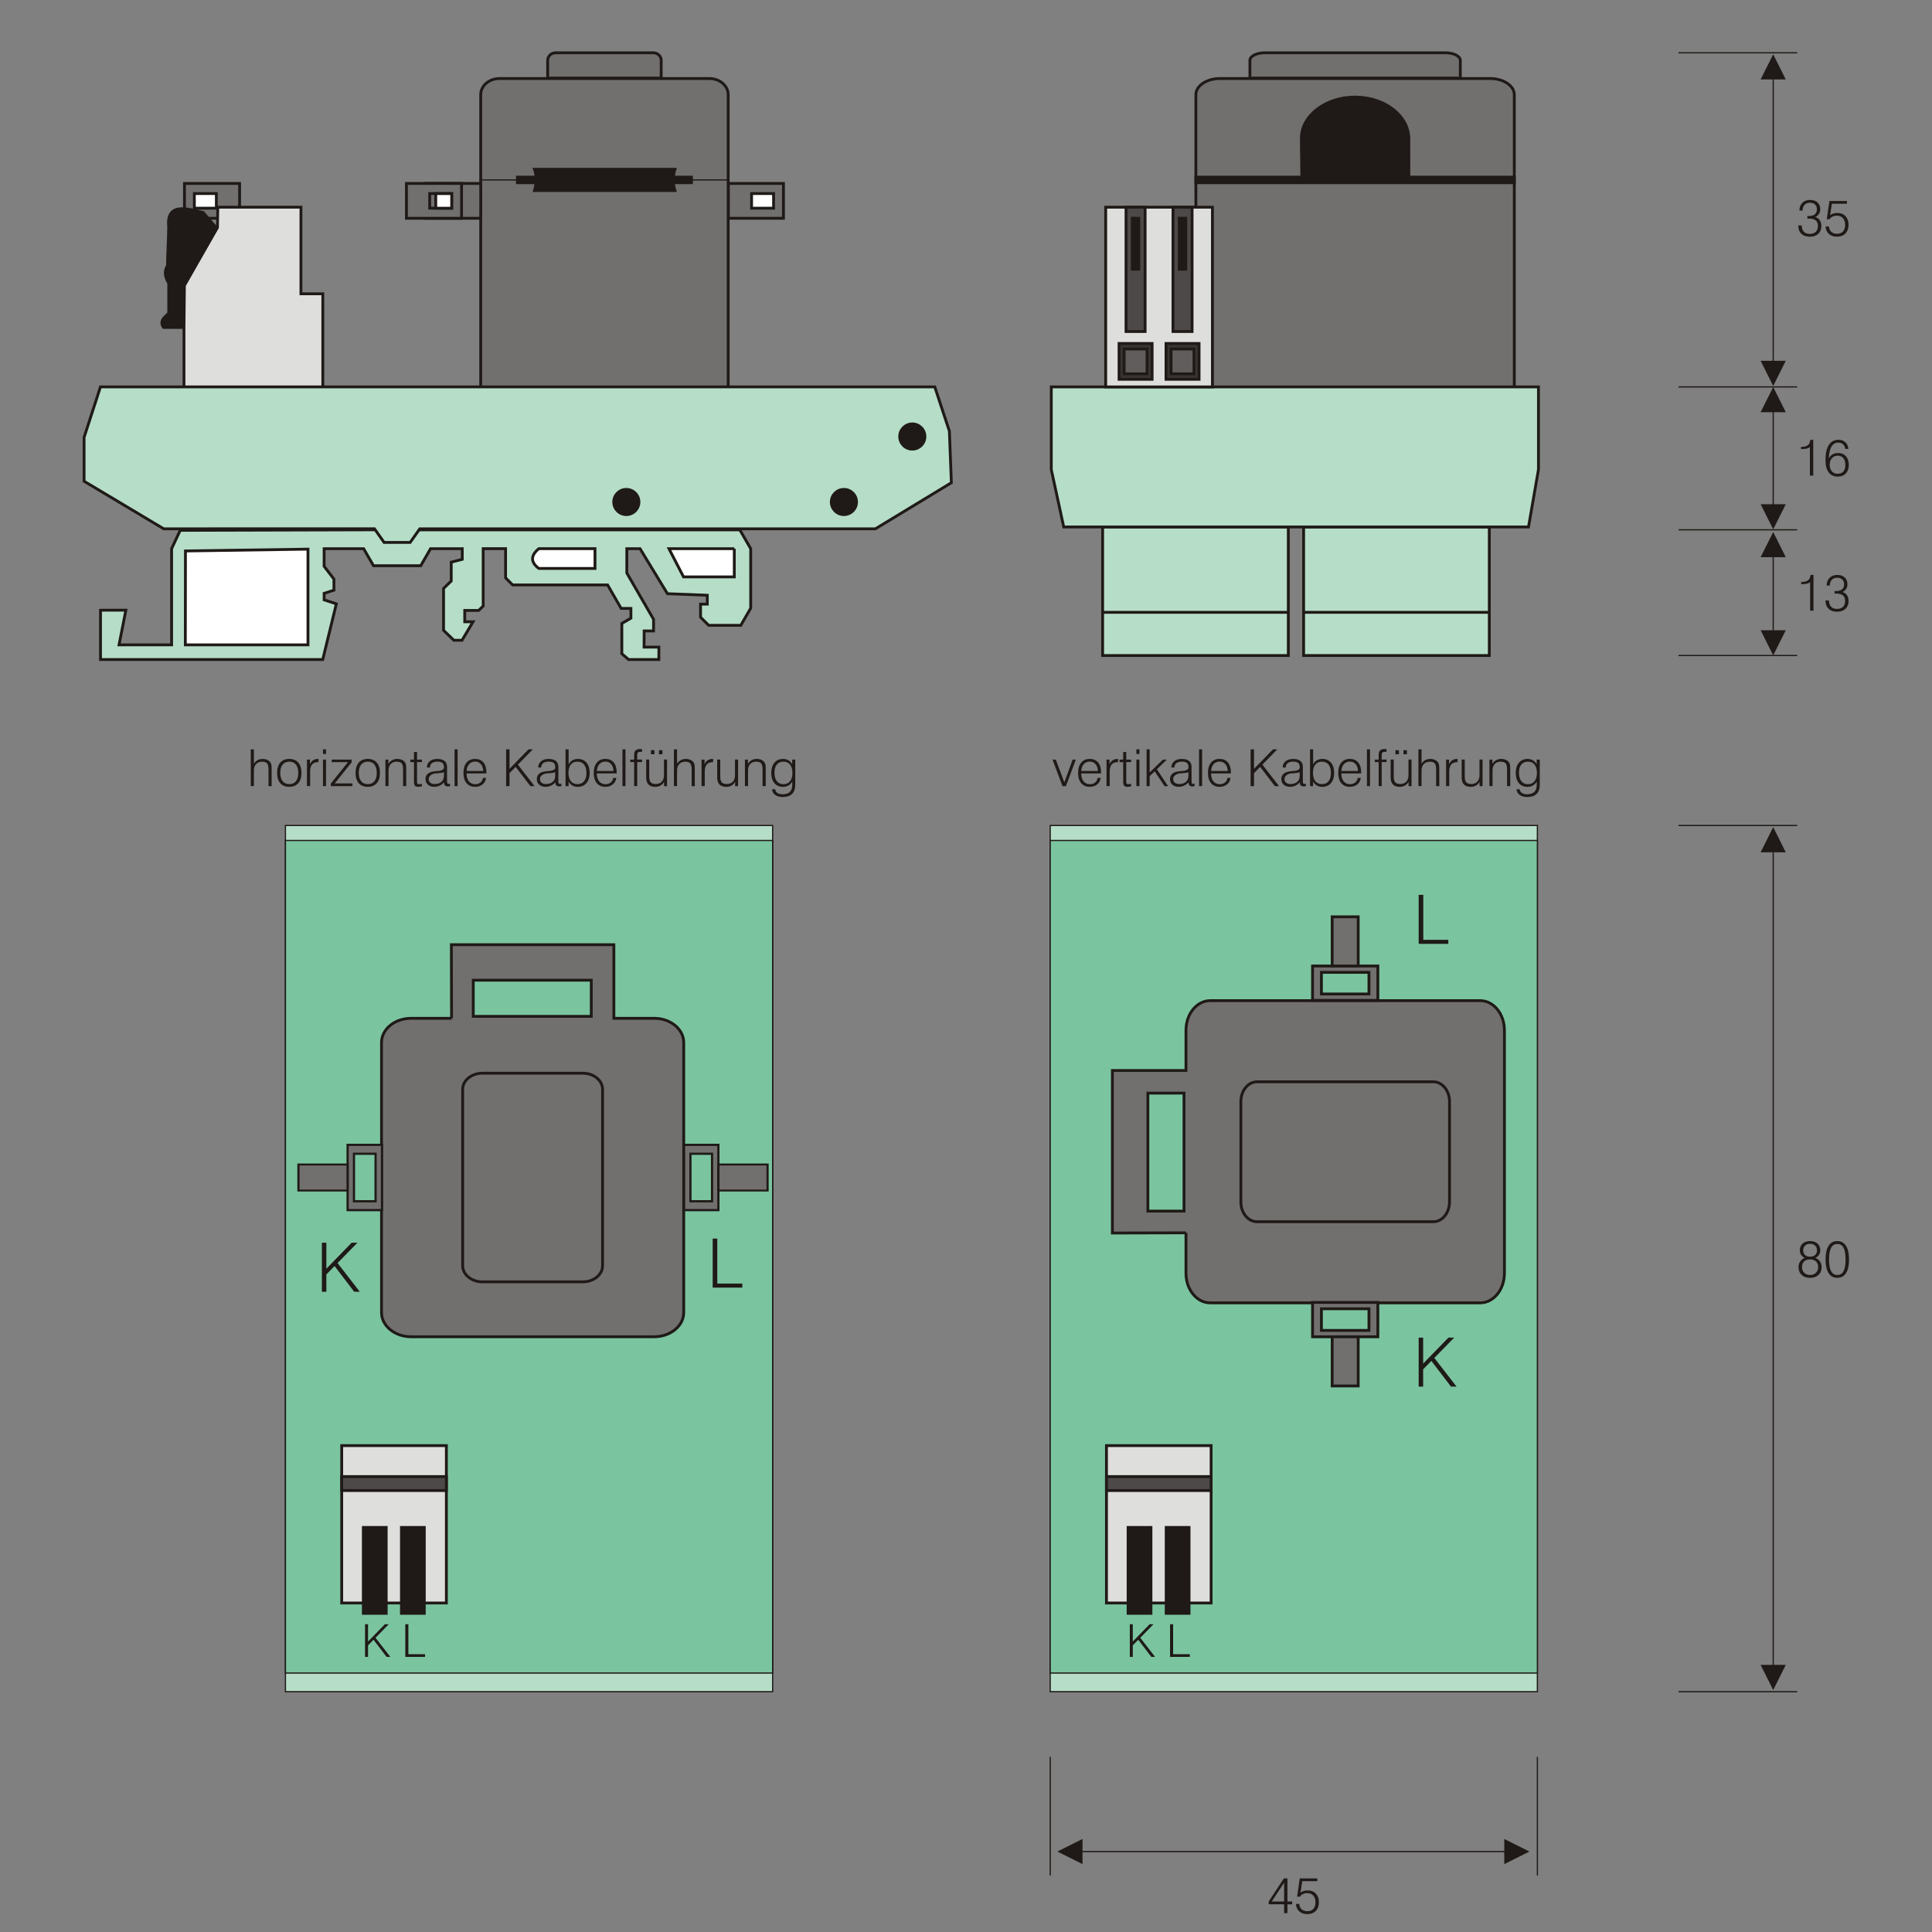 <?xml version="1.0" encoding="UTF-8" standalone="no"?>
<!-- Created with Inkscape (http://www.inkscape.org/) -->

<svg
   xmlns:dc="http://purl.org/dc/elements/1.1/"
   xmlns:cc="http://creativecommons.org/ns#"
   xmlns:rdf="http://www.w3.org/1999/02/22-rdf-syntax-ns#"
   xmlns:svg="http://www.w3.org/2000/svg"
   xmlns="http://www.w3.org/2000/svg"
   xmlns:inkscape="http://www.inkscape.org/namespaces/inkscape"
   version="1.1"
   width="120mm"
   height="120mm"
   viewBox="0 0 120 120"
   id="svg2"
   xml:space="preserve"
   style="fill-rule:evenodd"><rect x="0" y="0" width="120" height="120" fill="#808080" stroke="none"/>
 <defs
   id="defs4">
  <style
   type="text/css"
   id="style6" />
 </defs>
 <g
   id="Ebene_x0020_2">
  <polygon
   points="26.073,32.909 23.26,32.907 11.193,32.941 10.658,34.08 10.658,40.052 7.394,40.052 7.818,37.899 6.243,37.901 6.243,40.966 20.046,40.966 20.891,37.506 20.133,37.258 20.133,36.853 20.741,36.657 20.741,35.968 20.131,35.173 20.133,34.08 22.587,34.08 23.198,35.137 26.133,35.137 26.743,34.08 28.711,34.08 28.711,34.74 28.026,34.917 28.026,36.088 27.55,36.55 27.55,39.149 28.188,39.767 28.697,39.767 29.38,38.62 28.866,38.62 28.866,37.914 29.733,37.914 30.011,37.644 30.011,34.078 31.403,34.078 31.403,35.893 31.84,36.33 37.738,36.33 38.581,37.79 39.187,37.79 39.187,38.397 38.623,38.723 38.623,40.604 39.045,40.966 40.924,40.966 40.924,40.194 40.005,40.194 40.01,39.188 40.594,39.188 40.594,38.469 38.933,35.592 38.933,34.08 39.755,34.08 41.456,36.875 43.931,36.972 43.931,37.526 43.512,37.526 43.512,38.336 44.017,38.84 46.012,38.84 46.627,37.775 46.627,34.08 45.952,32.909 "
   id="polygon10"
   style="fill:#b6ddc7;stroke:#1f1a17;stroke-width:0.176" />
  <rect
   width="3.424"
   height="2.164"
   x="45.238"
   y="11.394"
   id="rect12"
   style="fill:#72706f;stroke:#1f1a17;stroke-width:0.176" />
  <rect
   width="1.366"
   height="0.909"
   x="46.682"
   y="12.022"
   id="rect14"
   style="fill:#ffffff;stroke:#1f1a17;stroke-width:0.176" />
  <path
   d="m 31.017,4.879 13.052,0 c 0.638,0 1.159,0.449 1.159,1 l 0,18.751 c 0,0.551 -0.521,1 -1.159,1 l -13.052,0 c -0.638,0 -1.159,-0.449 -1.159,-1 l 0,-18.751 c 0,-0.551 0.521,-1 1.159,-1 z"
   inkscape:connector-curvature="0"
   id="path16"
   style="fill:#72706f;stroke:#1f1a17;stroke-width:0.176" />
  <path
   d="m 41.068,4.848 -7.051,0 0,-1.103 c 0,-0.257 0.225,-0.467 0.5,-0.467 l 6.051,0 c 0.275,0 0.5,0.21 0.5,0.467 l 0,1.103 z"
   inkscape:connector-curvature="0"
   id="path18"
   style="fill:#72706f;stroke:#1f1a17;stroke-width:0.176" />
  <rect
   width="3.39"
   height="2.164"
   x="26.468"
   y="11.394"
   id="rect20"
   style="fill:#72706f;stroke:#1f1a17;stroke-width:0.176" />
  <rect
   width="1.366"
   height="0.909"
   x="27.066"
   y="12.022"
   id="rect22"
   style="fill:#ffffff;stroke:#1f1a17;stroke-width:0.176" />
  <path
   d="m 33.198,10.514 c 2.908,0 5.815,0 8.723,0 -0.156,0.519 -0.122,0.942 0,1.322 -2.908,0 -5.815,0 -8.723,0 0.122,-0.441 0.156,-0.882 0,-1.322 z"
   inkscape:connector-curvature="0"
   id="path24"
   style="fill:#1f1a17;stroke:#1f1a17;stroke-width:0.176" />
  <rect
   width="10.81"
   height="0.348"
   x="32.138"
   y="11.001"
   id="rect26"
   style="fill:#1f1a17;stroke:#1f1a17;stroke-width:0.176" />
  <rect
   width="3.424"
   height="2.164"
   x="25.244"
   y="11.394"
   id="rect28"
   style="fill:#72706f;stroke:#1f1a17;stroke-width:0.176" />
  <rect
   width="1.366"
   height="0.909"
   x="26.688"
   y="12.022"
   id="rect30"
   style="fill:#72706f;stroke:#1f1a17;stroke-width:0.176" />
  <g
   id="_163480400">
   <rect
   width="3.424"
   height="2.164"
   x="11.458"
   y="11.394"
   id="_163480496"
   style="fill:#72706f;stroke:#1f1a17;stroke-width:0.176" />
   <rect
   width="1.366"
   height="0.909"
   x="12.072"
   y="12.022"
   id="_163479992"
   style="fill:#ffffff;stroke:#1f1a17;stroke-width:0.176" />
  </g>
  <polygon
   points="20.05,18.248 18.692,18.248 18.692,12.87 13.526,12.87 13.507,14.121 11.454,17.731 11.427,20.276 11.427,24.08 20.05,24.079 "
   id="polygon35"
   style="fill:#dededd;stroke:#1f1a17;stroke-width:0.176" />
  <line
   class="fil5 str0"
   x1="11.402"
   y1="24.079"
   x2="20.05"
   y2="24.079"
   id="line37"
   style="fill:none;stroke:#1f1a17;stroke-width:0.176" />
  <path
   d="m 11.389,20.337 0,-2.543 2.079,-3.61 -0.856,-0.989 c -0.932,-0.213 -2.287,-0.672 -2.135,0.892 0,0.644 -0.072,1.763 -0.072,2.407 -0.23,0.366 -0.148,0.732 0.076,1.098 0,0.618 0,1.237 0,1.855 l -0.303,0.303 c -0.157,0.196 -0.164,0.391 -0.019,0.587 0.41,0 0.819,0 1.229,0 z"
   inkscape:connector-curvature="0"
   id="path39"
   style="fill:#1f1a17;stroke:#1f1a17;stroke-width:0.176" />
  <polygon
   points="27.066,12.024 27.066,12.933 28.055,12.933 28.055,12.024 "
   id="polygon41"
   style="fill:#ffffff;stroke:#1f1a17;stroke-width:0.176" />
  <polygon
   points="10.167,32.845 5.222,29.889 5.222,27.168 6.239,24.031 58.061,24.031 58.968,26.78 59.091,29.983 54.374,32.845 26.073,32.846 25.477,33.69 23.856,33.69 23.26,32.844 "
   id="polygon43"
   style="fill:#b6ddc7;stroke:#1f1a17;stroke-width:0.176" />
  <circle
   cx="56.665"
   cy="27.113"
   r="0.783"
   id="circle45"
   style="fill:#1f1a17;stroke:#1f1a17;stroke-width:0.176" />
  <circle
   cx="52.417"
   cy="31.18"
   r="0.783"
   id="circle47"
   style="fill:#1f1a17;stroke:#1f1a17;stroke-width:0.176" />
  <circle
   cx="38.903"
   cy="31.18"
   r="0.783"
   id="circle49"
   style="fill:#1f1a17;stroke:#1f1a17;stroke-width:0.176" />
  <g
   id="_163479440">
   <polygon
   points="11.519,34.221 19.129,34.108 19.129,40.052 11.511,40.052 "
   id="_163479584"
   style="fill:#ffffff;stroke:#1f1a17;stroke-width:0.176" />
   <polygon
   points="45.608,34.079 45.608,35.832 42.455,35.832 41.551,34.08 45.608,34.08 "
   id="_163479536"
   style="fill:#ffffff;stroke:#1f1a17;stroke-width:0.176" />
   <path
   d="m 36.956,35.308 c -1.163,0 -2.326,0 -3.489,0 -0.519,-0.39 -0.519,-0.8 0,-1.23 l 3.489,0 0,1.23 z"
   inkscape:connector-curvature="0"
   id="_163479416"
   style="fill:#ffffff;stroke:#1f1a17;stroke-width:0.176" />
  </g>
  <line
   class="fil5 str1"
   x1="29.853"
   y1="11.175"
   x2="45.233"
   y2="11.175"
   id="line55"
   style="fill:none;stroke:#1f1a17;stroke-width:0.076" />
  <g
   id="_163479200">
   <path
   d="m 75.769,4.879 16.796,0 c 0.822,0 1.491,0.449 1.491,1 l 0,18.751 c 0,0.551 -0.67,1 -1.491,1 l -16.796,0 c -0.821,0 -1.491,-0.449 -1.491,-1 l 0,-18.751 c 0,-0.551 0.67,-1 1.491,-1 z"
   inkscape:connector-curvature="0"
   id="_163479368"
   style="fill:#72706f;stroke:#1f1a17;stroke-width:0.176" />
   <path
   d="m 90.701,4.848 -13.066,0 0,-1.103 c 0,-0.257 0.416,-0.467 0.927,-0.467 l 11.213,0 c 0.51,0 0.927,0.21 0.927,0.467 l 0,1.103 z"
   inkscape:connector-curvature="0"
   id="_163479320"
   style="fill:#72706f;stroke:#1f1a17;stroke-width:0.176" />
   <rect
   width="19.779"
   height="0.348"
   x="74.278"
   y="11.001"
   id="_163479752"
   style="fill:#1f1a17;stroke:#1f1a17;stroke-width:0.176" />
   <path
   d="m 84.167,6.03 c 1.843,0 3.337,1.162 3.338,2.594 l 0.002,2.481 -6.647,0.004 -0.03,-2.485 C 80.812,7.192 82.324,6.03 84.167,6.03 z"
   inkscape:connector-curvature="0"
   id="_163479248"
   style="fill:#1f1a17;stroke:#1f1a17;stroke-width:0.176" />
  </g>
  <rect
   width="11.534"
   height="7.986"
   x="68.486"
   y="32.73"
   id="rect62"
   style="fill:#b6ddc7;stroke:#1f1a17;stroke-width:0.176" />
  <line
   class="fil5 str0"
   x1="68.492"
   y1="38.033"
   x2="80.03"
   y2="38.033"
   id="line64"
   style="fill:none;stroke:#1f1a17;stroke-width:0.176" />
  <rect
   width="11.534"
   height="7.986"
   x="80.97"
   y="32.73"
   id="rect66"
   style="fill:#b6ddc7;stroke:#1f1a17;stroke-width:0.176" />
  <line
   class="fil5 str0"
   x1="80.976"
   y1="38.033"
   x2="92.514"
   y2="38.033"
   id="line68"
   style="fill:none;stroke:#1f1a17;stroke-width:0.176" />
  <polygon
   points="95.557,24.031 95.557,29.165 94.938,32.73 66.07,32.73 65.297,29.165 65.297,24.031 "
   id="polygon70"
   style="fill:#b6ddc7;stroke:#1f1a17;stroke-width:0.176" />
  <rect
   width="6.63"
   height="11.162"
   x="68.676"
   y="12.87"
   id="rect72"
   style="fill:#dededd;stroke:#1f1a17;stroke-width:0.176" />
  <rect
   width="1.185"
   height="7.721"
   x="69.94"
   y="12.87"
   id="rect74"
   style="fill:#4d4948;stroke:#1f1a17;stroke-width:0.176" />
  <rect
   width="2.052"
   height="2.225"
   x="69.507"
   y="21.334"
   id="rect76"
   style="fill:#383431;stroke:#1f1a17;stroke-width:0.176" />
  <rect
   width="0.58"
   height="3.343"
   x="70.242"
   y="13.466"
   id="rect78"
   style="fill:#1f1a17" />
  <rect
   width="1.423"
   height="1.543"
   x="69.822"
   y="21.675"
   id="rect80"
   style="fill:#605d5c;stroke:#1f1a17;stroke-width:0.176" />
  <rect
   width="1.185"
   height="7.721"
   x="72.857"
   y="12.87"
   id="rect82"
   style="fill:#4d4948;stroke:#1f1a17;stroke-width:0.176" />
  <rect
   width="2.052"
   height="2.225"
   x="72.424"
   y="21.334"
   id="rect84"
   style="fill:#383431;stroke:#1f1a17;stroke-width:0.176" />
  <rect
   width="0.58"
   height="3.343"
   x="73.159"
   y="13.466"
   id="rect86"
   style="fill:#1f1a17" />
  <rect
   width="1.423"
   height="1.543"
   x="72.738"
   y="21.675"
   id="rect88"
   style="fill:#605d5c;stroke:#1f1a17;stroke-width:0.176" />
  <g
   id="g90">
   <line
   class="fil9 str1"
   x1="110.137"
   y1="24.821"
   x2="110.137"
   y2="32.098"
   id="line92"
   style="fill:none;stroke:#1f1a17;stroke-width:0.076" />
   <polygon
   points="110.137,24.04 109.355,25.603 110.918,25.603 "
   id="1"
   style="fill:#1f1a17" />
   <polygon
   points="110.137,32.879 109.355,31.317 110.918,31.317 "
   id="12"
   style="fill:#1f1a17" />
  </g>
  <line
   class="fil5 str1"
   x1="104.255"
   y1="24.031"
   x2="111.626"
   y2="24.031"
   id="line96"
   style="fill:none;stroke:#1f1a17;stroke-width:0.076" />
  <line
   class="fil5 str1"
   x1="104.255"
   y1="32.907"
   x2="111.626"
   y2="32.907"
   id="line98"
   style="fill:none;stroke:#1f1a17;stroke-width:0.076" />
  <line
   class="fil5 str1"
   x1="104.255"
   y1="3.279"
   x2="111.626"
   y2="3.279"
   id="line100"
   style="fill:none;stroke:#1f1a17;stroke-width:0.076" />
  <g
   id="g102">
   <line
   class="fil9 str1"
   x1="110.137"
   y1="4.153"
   x2="110.137"
   y2="23.191"
   id="line104"
   style="fill:none;stroke:#1f1a17;stroke-width:0.076" />
   <polygon
   points="110.137,3.372 109.355,4.935 110.918,4.935 "
   id="polygon106"
   style="fill:#1f1a17" />
   <polygon
   points="110.137,23.973 109.355,22.41 110.918,22.41 "
   id="polygon108"
   style="fill:#1f1a17" />
  </g>
  <line
   class="fil5 str1"
   x1="104.255"
   y1="40.715"
   x2="111.626"
   y2="40.715"
   id="line110"
   style="fill:none;stroke:#1f1a17;stroke-width:0.076" />
  <g
   id="g112">
   <line
   class="fil9 str1"
   x1="110.137"
   y1="33.826"
   x2="110.137"
   y2="39.925"
   id="line114"
   style="fill:none;stroke:#1f1a17;stroke-width:0.076" />
   <polygon
   points="110.137,33.045 109.355,34.608 110.918,34.608 "
   id="polygon116"
   style="fill:#1f1a17" />
   <polygon
   points="110.137,40.706 109.355,39.144 110.918,39.144 "
   id="polygon118"
   style="fill:#1f1a17" />
  </g>
  <path
   d="m 112.416,29.539 0,-1.772 c -0.05,0.044 -0.117,0.077 -0.2,0.097 -0.084,0.02 -0.191,0.03 -0.321,0.03 l -0.033,0 0,-0.137 0.014,0 c 0.185,0 0.323,-0.035 0.413,-0.106 0.09,-0.07 0.139,-0.181 0.149,-0.331 l 0.185,-0.002 0,2.22 -0.206,0 z"
   inkscape:connector-curvature="0"
   id="path120"
   style="fill:#1f1a17;fill-rule:nonzero" />
  <path
   d="m 113.645,28.854 c 0,0.175 0.044,0.314 0.132,0.417 0.088,0.104 0.205,0.156 0.353,0.156 0.158,0 0.279,-0.046 0.362,-0.139 0.083,-0.093 0.125,-0.228 0.125,-0.404 0,-0.185 -0.042,-0.328 -0.125,-0.43 -0.084,-0.101 -0.202,-0.152 -0.355,-0.152 -0.142,0 -0.26,0.052 -0.352,0.156 -0.093,0.104 -0.139,0.235 -0.139,0.395 z m -0.051,-0.377 c 0.056,-0.112 0.132,-0.196 0.229,-0.254 0.097,-0.058 0.211,-0.087 0.343,-0.087 0.203,0 0.365,0.067 0.486,0.2 0.12,0.133 0.18,0.313 0.18,0.54 0,0.223 -0.062,0.4 -0.185,0.531 -0.123,0.131 -0.29,0.196 -0.502,0.196 -0.246,0 -0.435,-0.088 -0.566,-0.266 -0.13,-0.177 -0.195,-0.434 -0.195,-0.77 0,-0.405 0.069,-0.715 0.208,-0.929 0.139,-0.214 0.339,-0.322 0.601,-0.322 0.172,0 0.314,0.051 0.424,0.152 0.11,0.102 0.173,0.24 0.188,0.413 l -0.194,0 c -0.015,-0.124 -0.061,-0.22 -0.136,-0.288 -0.075,-0.068 -0.174,-0.102 -0.295,-0.102 -0.184,0 -0.325,0.084 -0.425,0.25 -0.099,0.167 -0.153,0.412 -0.162,0.735 z"
   inkscape:connector-curvature="0"
   id="path122"
   style="fill:#1f1a17;fill-rule:nonzero" />
  <path
   d="m 112.431,37.93 0,-1.772 c -0.05,0.044 -0.117,0.077 -0.2,0.097 -0.084,0.02 -0.191,0.03 -0.321,0.03 l -0.033,0 0,-0.137 0.014,0 c 0.185,0 0.323,-0.035 0.413,-0.106 0.09,-0.07 0.139,-0.181 0.149,-0.331 l 0.185,-0.002 0,2.22 -0.206,0 z"
   inkscape:connector-curvature="0"
   id="path124"
   style="fill:#1f1a17;fill-rule:nonzero" />
  <path
   d="m 113.384,37.295 0.215,0.002 c 0.002,0.166 0.046,0.295 0.132,0.386 0.086,0.091 0.206,0.137 0.36,0.137 0.166,0 0.292,-0.043 0.38,-0.128 0.088,-0.085 0.132,-0.207 0.132,-0.367 0,-0.155 -0.045,-0.27 -0.137,-0.345 -0.092,-0.075 -0.232,-0.112 -0.421,-0.112 -0.027,0 -0.047,0 -0.06,5e-4 -0.013,5e-4 -0.024,0.002 -0.035,0.003 l -0.002,-0.166 c 0.011,0 0.024,10e-4 0.041,0.003 0.017,0.002 0.03,0.002 0.038,0.002 0.17,0 0.298,-0.035 0.385,-0.107 0.086,-0.071 0.13,-0.177 0.13,-0.317 0,-0.121 -0.039,-0.218 -0.116,-0.292 -0.077,-0.073 -0.18,-0.111 -0.308,-0.111 -0.146,0 -0.259,0.042 -0.339,0.125 -0.08,0.084 -0.123,0.205 -0.128,0.363 l -0.197,0 c 0.007,-0.208 0.07,-0.37 0.187,-0.486 0.118,-0.116 0.278,-0.175 0.479,-0.175 0.192,0 0.344,0.052 0.458,0.156 0.113,0.104 0.17,0.244 0.17,0.42 0,0.111 -0.026,0.208 -0.078,0.289 -0.051,0.082 -0.128,0.147 -0.229,0.195 0.122,0.037 0.215,0.104 0.28,0.2 0.065,0.095 0.097,0.216 0.097,0.36 0,0.204 -0.064,0.365 -0.192,0.485 -0.128,0.119 -0.302,0.179 -0.521,0.179 -0.224,0 -0.401,-0.061 -0.529,-0.185 -0.128,-0.123 -0.192,-0.292 -0.192,-0.508 l 0,-0.006 z"
   inkscape:connector-curvature="0"
   id="path126"
   style="fill:#1f1a17;fill-rule:nonzero" />
  <path
   d="m 111.694,14.003 0.215,0.002 c 0.002,0.166 0.046,0.295 0.132,0.386 0.086,0.091 0.206,0.137 0.36,0.137 0.166,0 0.292,-0.043 0.38,-0.128 0.088,-0.085 0.132,-0.207 0.132,-0.367 0,-0.155 -0.045,-0.27 -0.137,-0.345 -0.092,-0.075 -0.232,-0.112 -0.421,-0.112 -0.027,0 -0.047,0 -0.06,5e-4 -0.013,5e-4 -0.024,0.002 -0.035,0.003 l -0.002,-0.166 c 0.011,0 0.024,0.001 0.041,0.003 0.017,0.002 0.03,0.002 0.038,0.002 0.17,0 0.298,-0.035 0.385,-0.107 0.086,-0.071 0.13,-0.177 0.13,-0.317 0,-0.121 -0.039,-0.218 -0.116,-0.292 -0.077,-0.073 -0.18,-0.111 -0.308,-0.111 -0.146,0 -0.259,0.042 -0.339,0.125 -0.08,0.084 -0.123,0.205 -0.128,0.363 l -0.197,0 c 0.007,-0.208 0.07,-0.37 0.187,-0.486 0.118,-0.116 0.278,-0.175 0.479,-0.175 0.192,0 0.344,0.052 0.458,0.156 0.113,0.104 0.17,0.244 0.17,0.42 0,0.111 -0.026,0.208 -0.078,0.289 -0.051,0.082 -0.128,0.147 -0.229,0.195 0.122,0.037 0.215,0.104 0.28,0.2 0.065,0.095 0.097,0.216 0.097,0.36 0,0.204 -0.064,0.365 -0.192,0.485 -0.128,0.119 -0.302,0.179 -0.521,0.179 -0.224,0 -0.401,-0.061 -0.529,-0.185 -0.128,-0.123 -0.192,-0.292 -0.192,-0.508 l 0,-0.006 z"
   inkscape:connector-curvature="0"
   id="path128"
   style="fill:#1f1a17;fill-rule:nonzero" />
  <path
   d="m 113.393,14.068 0.206,-0.002 c 0.006,0.141 0.054,0.252 0.144,0.333 0.09,0.081 0.211,0.121 0.361,0.121 0.157,0 0.28,-0.048 0.368,-0.145 0.088,-0.097 0.132,-0.231 0.132,-0.404 0,-0.179 -0.045,-0.32 -0.137,-0.422 -0.091,-0.102 -0.217,-0.153 -0.377,-0.153 -0.101,0 -0.19,0.019 -0.267,0.057 -0.078,0.037 -0.14,0.092 -0.186,0.164 l -0.175,0 0.168,-1.135 1.086,0 0,0.175 -0.936,0 -0.108,0.714 c 0.053,-0.048 0.118,-0.083 0.194,-0.107 0.076,-0.024 0.162,-0.035 0.26,-0.035 0.21,0 0.377,0.066 0.503,0.199 0.125,0.133 0.188,0.311 0.188,0.534 0,0.227 -0.065,0.407 -0.194,0.54 -0.129,0.133 -0.305,0.199 -0.527,0.199 -0.208,0 -0.375,-0.057 -0.501,-0.172 -0.127,-0.114 -0.194,-0.268 -0.203,-0.462 z"
   inkscape:connector-curvature="0"
   id="path130"
   style="fill:#1f1a17;fill-rule:nonzero" />
  <rect
   width="30.26"
   height="53.801"
   x="65.23"
   y="51.272"
   id="rect132"
   style="fill:#b6ddc7;stroke:#1f1a17;stroke-width:0.076" />
  <rect
   width="30.26"
   height="51.713"
   x="65.23"
   y="52.203"
   id="rect134"
   style="fill:#7bc4a0;stroke:#1f1a17;stroke-width:0.076" />
  <rect
   width="6.501"
   height="9.776"
   x="68.724"
   y="89.789"
   id="rect136"
   style="fill:#dededd;stroke:#1f1a17;stroke-width:0.176" />
  <rect
   width="6.501"
   height="0.867"
   x="68.724"
   y="91.713"
   id="rect138"
   style="fill:#4d4948;stroke:#1f1a17;stroke-width:0.176" />
  <rect
   width="1.42"
   height="5.335"
   x="72.434"
   y="94.872"
   id="rect140"
   style="fill:#1f1a17;stroke:#1f1a17;stroke-width:0.176" />
  <rect
   width="1.42"
   height="5.335"
   x="70.068"
   y="94.872"
   id="rect142"
   style="fill:#1f1a17;stroke:#1f1a17;stroke-width:0.176" />
  <g
   id="g144">
   <path
   d="m 73.542,75.225 0,-7.33 -2.245,0 0,7.33 2.245,1e-4 0,0 z m 0.121,1.348 -4.571,0.012 0,-10.094 4.571,0 0,-2.501 c 0,-1.012 0.674,-1.837 1.5,-1.837 l 16.779,0 c 0.826,0 1.5,0.825 1.5,1.837 l 0,15.096 c 0,1.012 -0.674,1.837 -1.5,1.837 l -16.779,0 c -0.826,0 -1.5,-0.825 -1.5,-1.837 l 0,-2.513 z"
   inkscape:connector-curvature="0"
   id="path146"
   style="fill:#72706f;stroke:#1f1a17;stroke-width:0.176" />
   <path
   d="m 87.139,75.883 1.893,0 c 0.551,0 1,-0.55 1,-1.225 l 0,-6.24 c 0,-0.674 -0.449,-1.225 -1,-1.225 l -10.959,0 c -0.551,0 -1,0.55 -1,1.225 l 0,6.24 c 0,0.675 0.449,1.225 1,1.225 l 3.172,0 m 0,0 5.894,0"
   inkscape:connector-curvature="0"
   id="path148"
   style="fill:none;stroke:#1f1a17;stroke-width:0.176" />
   <g
   id="g150">
    <rect
   width="4.057"
   height="2.134"
   x="81.524"
   y="60"
   id="rect152"
   style="fill:#72706f;stroke:#1f1a17;stroke-width:0.176" />
    <rect
   width="1.617"
   height="3.054"
   x="82.744"
   y="56.945"
   id="rect154"
   style="fill:#72706f;stroke:#1f1a17;stroke-width:0.176" />
    <rect
   width="2.953"
   height="1.343"
   x="82.076"
   y="60.395"
   id="rect156"
   style="fill:#7bc4a0;stroke:#1f1a17;stroke-width:0.176" />
   </g>
   <g
   id="g158">
    <rect
   width="4.057"
   height="2.134"
   x="81.524"
   y="80.896"
   id="rect160"
   style="fill:#72706f;stroke:#1f1a17;stroke-width:0.176" />
    <rect
   width="1.617"
   height="3.054"
   x="82.744"
   y="83.03"
   id="rect162"
   style="fill:#72706f;stroke:#1f1a17;stroke-width:0.176" />
    <rect
   width="2.953"
   height="1.343"
   x="82.076"
   y="81.291"
   id="rect164"
   style="fill:#7bc4a0;stroke:#1f1a17;stroke-width:0.176" />
   </g>
  </g>
  <line
   class="fil5 str1"
   x1="104.255"
   y1="105.074"
   x2="111.626"
   y2="105.074"
   id="line166"
   style="fill:none;stroke:#1f1a17;stroke-width:0.076" />
  <line
   class="fil5 str1"
   x1="104.255"
   y1="51.273"
   x2="111.626"
   y2="51.273"
   id="line168"
   style="fill:none;stroke:#1f1a17;stroke-width:0.076" />
  <g
   id="g170">
   <line
   class="fil9 str1"
   x1="110.137"
   y1="52.155"
   x2="110.137"
   y2="104.19"
   id="line172"
   style="fill:none;stroke:#1f1a17;stroke-width:0.076" />
   <polygon
   points="110.137,51.374 109.355,52.937 110.918,52.937 "
   id="polygon174"
   style="fill:#1f1a17" />
   <polygon
   points="110.137,104.971 109.355,103.408 110.918,103.408 "
   id="polygon176"
   style="fill:#1f1a17" />
  </g>
  <path
   d="m 111.925,78.706 c 0,0.143 0.046,0.259 0.14,0.35 0.094,0.09 0.214,0.136 0.362,0.136 0.15,0 0.271,-0.045 0.363,-0.137 0.092,-0.091 0.138,-0.213 0.138,-0.363 0,-0.144 -0.044,-0.258 -0.134,-0.341 -0.089,-0.084 -0.212,-0.125 -0.367,-0.125 -0.159,0 -0.283,0.042 -0.37,0.126 -0.088,0.084 -0.132,0.203 -0.132,0.356 z m 0.076,-1.041 c 0,0.121 0.037,0.216 0.113,0.286 0.075,0.07 0.18,0.105 0.313,0.105 0.133,0 0.238,-0.035 0.314,-0.105 0.076,-0.07 0.114,-0.165 0.114,-0.286 0,-0.125 -0.039,-0.225 -0.115,-0.298 -0.077,-0.074 -0.181,-0.111 -0.312,-0.111 -0.131,0 -0.235,0.037 -0.312,0.11 -0.077,0.074 -0.115,0.173 -0.115,0.299 z m 0.093,0.466 c -0.103,-0.053 -0.178,-0.119 -0.228,-0.197 -0.05,-0.077 -0.075,-0.169 -0.075,-0.276 0,-0.174 0.057,-0.312 0.172,-0.416 0.115,-0.104 0.269,-0.156 0.464,-0.156 0.195,0 0.349,0.052 0.463,0.156 0.114,0.104 0.171,0.243 0.171,0.416 0,0.106 -0.024,0.198 -0.073,0.276 -0.049,0.078 -0.125,0.143 -0.228,0.197 0.12,0.047 0.214,0.12 0.283,0.22 0.068,0.101 0.102,0.217 0.102,0.349 0,0.206 -0.065,0.369 -0.193,0.489 -0.129,0.12 -0.304,0.18 -0.524,0.18 -0.221,0 -0.396,-0.06 -0.525,-0.18 -0.129,-0.121 -0.193,-0.284 -0.193,-0.489 0,-0.132 0.034,-0.248 0.102,-0.349 0.068,-0.1 0.162,-0.174 0.283,-0.22 z"
   inkscape:connector-curvature="0"
   id="path178"
   style="fill:#1f1a17;fill-rule:nonzero" />
  <path
   d="m 113.605,78.227 c 0,0.324 0.042,0.566 0.128,0.726 0.085,0.159 0.214,0.239 0.388,0.239 0.173,0 0.302,-0.079 0.385,-0.237 0.084,-0.158 0.126,-0.401 0.126,-0.727 0,-0.325 -0.042,-0.567 -0.126,-0.726 -0.084,-0.158 -0.212,-0.237 -0.385,-0.237 -0.174,0 -0.303,0.079 -0.388,0.238 -0.085,0.158 -0.128,0.4 -0.128,0.724 z m -0.215,0 c 0,-0.371 0.062,-0.654 0.186,-0.849 0.124,-0.195 0.304,-0.292 0.541,-0.292 0.235,0 0.416,0.099 0.542,0.295 0.126,0.196 0.188,0.479 0.188,0.849 0,0.37 -0.062,0.652 -0.188,0.847 -0.125,0.195 -0.306,0.292 -0.542,0.292 -0.235,0 -0.416,-0.098 -0.54,-0.293 -0.124,-0.195 -0.187,-0.478 -0.187,-0.849 z"
   inkscape:connector-curvature="0"
   id="path180"
   style="fill:#1f1a17;fill-rule:nonzero" />
  <line
   class="fil5 str1"
   x1="65.23"
   y1="109.121"
   x2="65.23"
   y2="116.492"
   id="line182"
   style="fill:none;stroke:#1f1a17;stroke-width:0.076" />
  <line
   class="fil5 str1"
   x1="95.49"
   y1="109.121"
   x2="95.49"
   y2="116.492"
   id="line184"
   style="fill:none;stroke:#1f1a17;stroke-width:0.076" />
  <g
   id="g186">
   <line
   class="fil9 str1"
   x1="94.214"
   y1="115.002"
   x2="66.455"
   y2="115.002"
   id="line188"
   style="fill:none;stroke:#1f1a17;stroke-width:0.076" />
   <polygon
   points="94.996,115.002 93.433,114.221 93.433,115.783 "
   id="polygon190"
   style="fill:#1f1a17" />
   <polygon
   points="65.674,115.002 67.237,114.221 67.237,115.783 "
   id="polygon192"
   style="fill:#1f1a17" />
  </g>
  <path
   d="m 79.758,118.104 0,-1.169 -0.764,1.169 0.764,0 z m 0,0.724 0,-0.549 -0.955,0 0,-0.178 0.939,-1.429 0.222,0 0,1.433 0.296,0 0,0.175 -0.296,0 0,0.549 -0.206,0 z"
   inkscape:connector-curvature="0"
   id="path194"
   style="fill:#1f1a17;fill-rule:nonzero" />
  <path
   d="m 80.496,118.257 0.206,-0.002 c 0.006,0.141 0.054,0.252 0.144,0.333 0.09,0.081 0.211,0.121 0.361,0.121 0.157,0 0.28,-0.048 0.368,-0.145 0.088,-0.097 0.132,-0.231 0.132,-0.404 0,-0.179 -0.045,-0.32 -0.137,-0.422 -0.091,-0.102 -0.217,-0.153 -0.377,-0.153 -0.101,0 -0.19,0.019 -0.267,0.057 -0.078,0.037 -0.14,0.092 -0.186,0.164 l -0.175,0 0.168,-1.135 1.086,0 0,0.175 -0.936,0 -0.108,0.714 c 0.053,-0.048 0.118,-0.083 0.194,-0.107 0.076,-0.024 0.162,-0.035 0.26,-0.035 0.21,0 0.377,0.066 0.503,0.199 0.125,0.133 0.188,0.311 0.188,0.534 0,0.227 -0.065,0.407 -0.194,0.54 -0.129,0.133 -0.305,0.199 -0.527,0.199 -0.208,0 -0.375,-0.057 -0.501,-0.172 -0.127,-0.114 -0.194,-0.268 -0.203,-0.462 z"
   inkscape:connector-curvature="0"
   id="path196"
   style="fill:#1f1a17;fill-rule:nonzero" />
  <polygon
   points="88.116,83.081 88.395,83.081 88.395,84.695 89.966,83.081 90.325,83.081 89.089,84.344 90.47,86.125 90.123,86.125 88.904,84.529 88.395,85.051 88.395,86.125 88.116,86.125 "
   id="polygon198"
   style="fill:#1f1a17;fill-rule:nonzero" />
  <polygon
   points="88.116,55.581 88.403,55.581 88.403,58.375 89.957,58.375 89.957,58.625 88.116,58.625 "
   id="polygon200"
   style="fill:#1f1a17;fill-rule:nonzero" />
  <polygon
   points="70.174,100.883 70.36,100.883 70.36,101.959 71.407,100.883 71.647,100.883 70.823,101.725 71.744,102.912 71.512,102.912 70.699,101.848 70.36,102.196 70.36,102.912 70.174,102.912 "
   id="polygon202"
   style="fill:#1f1a17;fill-rule:nonzero" />
  <polygon
   points="72.674,100.883 72.865,100.883 72.865,102.745 73.902,102.745 73.902,102.912 72.674,102.912 "
   id="polygon204"
   style="fill:#1f1a17;fill-rule:nonzero" />
  <rect
   width="30.26"
   height="53.801"
   x="17.73"
   y="51.272"
   id="rect206"
   style="fill:#b6ddc7;stroke:#1f1a17;stroke-width:0.076" />
  <rect
   width="30.26"
   height="51.713"
   x="17.73"
   y="52.203"
   id="rect208"
   style="fill:#7bc4a0;stroke:#1f1a17;stroke-width:0.076" />
  <rect
   width="6.501"
   height="9.776"
   x="21.224"
   y="89.789"
   id="rect210"
   style="fill:#dededd;stroke:#1f1a17;stroke-width:0.176" />
  <rect
   width="6.501"
   height="0.867"
   x="21.224"
   y="91.713"
   id="rect212"
   style="fill:#4d4948;stroke:#1f1a17;stroke-width:0.176" />
  <rect
   width="1.42"
   height="5.335"
   x="24.934"
   y="94.872"
   id="rect214"
   style="fill:#1f1a17;stroke:#1f1a17;stroke-width:0.176" />
  <rect
   width="1.42"
   height="5.335"
   x="22.568"
   y="94.872"
   id="rect216"
   style="fill:#1f1a17;stroke:#1f1a17;stroke-width:0.176" />
  <g
   id="g218">
   <path
   d="m 29.395,63.128 7.33,0 0,-2.245 -7.33,0 -10e-5,2.245 0,0 z m -1.348,0.121 -0.012,-4.571 10.094,0 0,4.571 2.501,0 c 1.012,0 1.837,0.674 1.837,1.5 l 0,16.779 c 0,0.826 -0.825,1.5 -1.837,1.5 l -15.096,0 c -1.012,0 -1.837,-0.674 -1.837,-1.5 l 0,-16.779 c 0,-0.826 0.825,-1.5 1.837,-1.5 l 2.513,0 z"
   inkscape:connector-curvature="0"
   id="path220"
   style="fill:#72706f;stroke:#1f1a17;stroke-width:0.176" />
   <path
   d="m 28.737,76.725 0,1.893 c 0,0.551 0.55,1 1.225,1 l 6.24,0 c 0.674,0 1.225,-0.449 1.225,-1 l 0,-10.959 c 0,-0.551 -0.55,-1 -1.225,-1 l -6.24,0 c -0.675,0 -1.225,0.449 -1.225,1 l 0,3.172 m 0,0 0,5.894"
   inkscape:connector-curvature="0"
   id="path222"
   style="fill:none;stroke:#1f1a17;stroke-width:0.176" />
   <g
   id="g224">
    <rect
   width="5.218"
   height="2.744"
   x="0"
   y="0"
   transform="matrix(0,0.777,-0.777,0,44.621,71.11)"
   id="rect226"
   style="fill:#72706f;stroke:#1f1a17;stroke-width:0.176" />
    <rect
   width="2.365"
   height="3.928"
   x="0"
   y="0"
   transform="matrix(0,0.684,-0.777,0,47.675,72.33)"
   id="rect228"
   style="fill:#72706f;stroke:#1f1a17;stroke-width:0.176" />
    <rect
   width="3.798"
   height="1.727"
   x="0"
   y="0"
   transform="matrix(0,0.777,-0.777,0,44.226,71.662)"
   id="rect230"
   style="fill:#7bc4a0;stroke:#1f1a17;stroke-width:0.176" />
   </g>
   <g
   id="g232">
    <rect
   width="5.218"
   height="2.744"
   x="0"
   y="0"
   transform="matrix(0,0.777,0.777,0,21.591,71.11)"
   id="rect234"
   style="fill:#72706f;stroke:#1f1a17;stroke-width:0.176" />
    <rect
   width="2.365"
   height="3.928"
   x="0"
   y="0"
   transform="matrix(0,0.684,0.777,0,18.537,72.33)"
   id="rect236"
   style="fill:#72706f;stroke:#1f1a17;stroke-width:0.176" />
    <rect
   width="3.798"
   height="1.727"
   x="0"
   y="0"
   transform="matrix(0,0.777,0.777,0,21.986,71.662)"
   id="rect238"
   style="fill:#7bc4a0;stroke:#1f1a17;stroke-width:0.176" />
   </g>
  </g>
  <polygon
   points="19.992,77.187 20.271,77.187 20.271,78.802 21.842,77.187 22.202,77.187 20.966,78.45 22.346,80.232 21.999,80.232 20.78,78.636 20.271,79.157 20.271,80.232 19.992,80.232 "
   id="polygon240"
   style="fill:#1f1a17;fill-rule:nonzero" />
  <polygon
   points="44.266,76.931 44.553,76.931 44.553,79.725 46.107,79.725 46.107,79.975 44.266,79.975 "
   id="polygon242"
   style="fill:#1f1a17;fill-rule:nonzero" />
  <polygon
   points="22.674,100.883 22.86,100.883 22.86,101.959 23.907,100.883 24.147,100.883 23.323,101.725 24.244,102.912 24.012,102.912 23.199,101.848 22.86,102.196 22.86,102.912 22.674,102.912 "
   id="polygon244"
   style="fill:#1f1a17;fill-rule:nonzero" />
  <polygon
   points="25.174,100.883 25.365,100.883 25.365,102.745 26.402,102.745 26.402,102.912 25.174,102.912 "
   id="polygon246"
   style="fill:#1f1a17;fill-rule:nonzero" />
 </g>
 <g
   id="deutsch">
  <polygon
   points="65.373,47.18 65.579,47.18 66.107,48.596 66.624,47.18 66.821,47.18 66.206,48.828 65.993,48.828 "
   id="polygon250"
   style="fill:#1f1a17;fill-rule:nonzero" />
  <path
   d="m 67.157,48.04 0,0.009 c 0,0.201 0.049,0.361 0.145,0.481 0.097,0.119 0.228,0.179 0.391,0.179 0.129,0 0.237,-0.035 0.324,-0.105 0.087,-0.069 0.14,-0.165 0.158,-0.286 l 0.191,0 c -0.021,0.167 -0.093,0.302 -0.217,0.402 -0.124,0.101 -0.28,0.151 -0.468,0.151 -0.224,0 -0.4,-0.076 -0.527,-0.228 -0.127,-0.152 -0.191,-0.362 -0.191,-0.632 0,-0.275 0.064,-0.489 0.192,-0.643 0.128,-0.154 0.305,-0.231 0.532,-0.231 0.221,0 0.394,0.073 0.517,0.221 0.123,0.148 0.185,0.353 0.185,0.618 l 0,0.064 -1.232,0 z m 0.003,-0.153 1.032,0.002 c -0.008,-0.182 -0.058,-0.325 -0.148,-0.429 -0.09,-0.104 -0.211,-0.156 -0.36,-0.156 -0.151,0 -0.274,0.053 -0.368,0.158 -0.094,0.105 -0.147,0.247 -0.156,0.425 z"
   inkscape:connector-curvature="0"
   id="path252"
   style="fill:#1f1a17;fill-rule:nonzero" />
  <path
   d="m 68.728,48.828 0,-1.648 0.185,0 0,0.288 c 0.047,-0.111 0.113,-0.193 0.197,-0.248 0.085,-0.054 0.188,-0.082 0.311,-0.082 l 0.022,0 0,0.2 -0.025,0 c -0.165,0 -0.288,0.049 -0.37,0.145 -0.082,0.097 -0.123,0.242 -0.123,0.435 l 0,0.909 -0.197,0 z"
   inkscape:connector-curvature="0"
   id="path254"
   style="fill:#1f1a17;fill-rule:nonzero" />
  <path
   d="m 69.954,46.707 0,0.473 0.305,0 0,0.155 -0.305,0 0,1.202 c 0,0.07 0.009,0.116 0.026,0.139 0.018,0.023 0.049,0.034 0.094,0.034 0.02,0 0.042,-0.002 0.067,-0.005 0.025,-0.004 0.064,-0.011 0.116,-0.022 l 0.002,0.152 c -0.047,0.012 -0.089,0.021 -0.127,0.027 -0.038,0.006 -0.075,0.009 -0.108,0.009 -0.095,0 -0.163,-0.024 -0.202,-0.072 -0.039,-0.048 -0.059,-0.135 -0.059,-0.261 l 0,-1.202 -0.225,0 0,-0.155 0.225,0 0,-0.473 0.191,0 z"
   inkscape:connector-curvature="0"
   id="123"
   style="fill:#1f1a17;fill-rule:nonzero" />
  <path
   d="m 70.583,46.831 0,-0.287 0.189,0 0,0.287 -0.189,0 z m 0,1.996 0,-1.648 0.189,0 0,1.648 -0.189,0 z"
   inkscape:connector-curvature="0"
   id="1234"
   style="fill:#1f1a17;fill-rule:nonzero" />
  <polygon
   points="71.217,46.544 71.408,46.544 71.408,47.98 72.231,47.18 72.475,47.18 71.853,47.783 72.551,48.828 72.332,48.828 71.719,47.91 71.408,48.209 71.408,48.828 71.217,48.828 "
   id="12345"
   style="fill:#1f1a17;fill-rule:nonzero" />
  <path
   d="m 73.814,47.964 c -0.051,0.018 -0.115,0.034 -0.195,0.045 -0.079,0.012 -0.206,0.022 -0.382,0.031 -0.122,0.032 -0.214,0.077 -0.276,0.137 -0.062,0.059 -0.093,0.13 -0.093,0.212 0,0.094 0.033,0.169 0.1,0.225 0.067,0.056 0.157,0.084 0.272,0.084 0.175,0 0.314,-0.045 0.418,-0.135 0.104,-0.09 0.155,-0.214 0.155,-0.37 l 0,-0.228 z m 0.012,0.625 c -0.087,0.094 -0.18,0.164 -0.282,0.211 -0.101,0.046 -0.21,0.07 -0.327,0.07 -0.166,0 -0.299,-0.043 -0.397,-0.13 -0.099,-0.087 -0.148,-0.203 -0.148,-0.347 0,-0.094 0.022,-0.176 0.067,-0.247 0.045,-0.07 0.11,-0.125 0.196,-0.166 0.098,-0.044 0.262,-0.076 0.492,-0.093 0.044,-0.003 0.078,-0.006 0.101,-0.008 0.013,-0.003 0.031,-0.007 0.054,-0.011 0.157,-0.032 0.236,-0.1 0.236,-0.203 0,-0.128 -0.032,-0.22 -0.095,-0.275 -0.064,-0.056 -0.168,-0.083 -0.314,-0.083 -0.148,0 -0.261,0.031 -0.34,0.092 -0.078,0.062 -0.121,0.153 -0.127,0.274 L 72.754,47.671 c 0.004,-0.164 0.065,-0.294 0.181,-0.389 0.116,-0.096 0.274,-0.143 0.472,-0.143 0.197,0 0.348,0.042 0.45,0.127 0.102,0.085 0.153,0.209 0.153,0.372 l 0,0.899 c 0,0.068 0.009,0.111 0.025,0.127 0.016,0.016 0.048,0.025 0.093,0.025 0.014,0 0.027,0 0.037,-5e-4 0.011,-6e-4 0.021,-0.002 0.033,-0.003 l 0,0.143 c -0.024,0.005 -0.048,0.009 -0.071,0.012 -0.024,0.003 -0.045,0.004 -0.065,0.004 -0.078,0 -0.138,-0.019 -0.177,-0.057 -0.039,-0.039 -0.059,-0.095 -0.059,-0.171 l 0,-0.026 z"
   inkscape:connector-curvature="0"
   id="123456"
   style="fill:#1f1a17;fill-rule:nonzero" />
  <polygon
   points="74.476,46.544 74.665,46.544 74.665,48.828 74.476,48.828 "
   id="1234567"
   style="fill:#1f1a17;fill-rule:nonzero" />
  <path
   d="m 75.222,48.04 0,0.009 c 0,0.201 0.049,0.361 0.145,0.481 0.097,0.119 0.228,0.179 0.391,0.179 0.129,0 0.237,-0.035 0.324,-0.105 0.087,-0.069 0.14,-0.165 0.158,-0.286 l 0.191,0 c -0.021,0.167 -0.093,0.302 -0.217,0.402 -0.124,0.101 -0.28,0.151 -0.468,0.151 -0.224,0 -0.4,-0.076 -0.527,-0.228 -0.127,-0.152 -0.191,-0.362 -0.191,-0.632 0,-0.275 0.064,-0.489 0.192,-0.643 0.128,-0.154 0.305,-0.231 0.532,-0.231 0.221,0 0.394,0.073 0.517,0.221 0.123,0.148 0.185,0.353 0.185,0.618 l 0,0.064 -1.232,0 z m 0.003,-0.153 1.032,0.002 c -0.008,-0.182 -0.058,-0.325 -0.148,-0.429 -0.09,-0.104 -0.211,-0.156 -0.36,-0.156 -0.151,0 -0.274,0.053 -0.368,0.158 -0.094,0.105 -0.147,0.247 -0.156,0.425 z"
   inkscape:connector-curvature="0"
   id="12345678"
   style="fill:#1f1a17;fill-rule:nonzero" />
  <polygon
   points="77.679,46.544 77.889,46.544 77.889,47.755 79.067,46.544 79.336,46.544 78.409,47.492 79.445,48.828 79.184,48.828 78.27,47.631 77.889,48.022 77.889,48.828 77.679,48.828 "
   id="123456789"
   style="fill:#1f1a17;fill-rule:nonzero" />
  <path
   d="m 80.727,47.964 c -0.051,0.018 -0.115,0.034 -0.195,0.045 -0.079,0.012 -0.206,0.022 -0.382,0.031 -0.122,0.032 -0.214,0.077 -0.276,0.137 -0.062,0.059 -0.093,0.13 -0.093,0.212 0,0.094 0.033,0.169 0.1,0.225 0.067,0.056 0.157,0.084 0.272,0.084 0.175,0 0.314,-0.045 0.418,-0.135 0.104,-0.09 0.155,-0.214 0.155,-0.37 l 0,-0.228 z m 0.012,0.625 c -0.087,0.094 -0.18,0.164 -0.282,0.211 -0.101,0.046 -0.21,0.07 -0.327,0.07 -0.166,0 -0.299,-0.043 -0.397,-0.13 -0.099,-0.087 -0.148,-0.203 -0.148,-0.347 0,-0.094 0.022,-0.176 0.067,-0.247 0.045,-0.07 0.11,-0.125 0.196,-0.166 0.098,-0.044 0.262,-0.076 0.492,-0.093 0.044,-0.003 0.078,-0.006 0.101,-0.008 0.013,-0.003 0.031,-0.007 0.054,-0.011 0.157,-0.032 0.236,-0.1 0.236,-0.203 0,-0.128 -0.032,-0.22 -0.095,-0.275 -0.064,-0.056 -0.168,-0.083 -0.314,-0.083 -0.148,0 -0.261,0.031 -0.34,0.092 -0.078,0.062 -0.121,0.153 -0.127,0.274 L 79.667,47.671 c 0.004,-0.164 0.065,-0.294 0.181,-0.389 0.116,-0.096 0.274,-0.143 0.472,-0.143 0.197,0 0.348,0.042 0.45,0.127 0.102,0.085 0.153,0.209 0.153,0.372 l 0,0.899 c 0,0.068 0.009,0.111 0.025,0.127 0.016,0.016 0.048,0.025 0.093,0.025 0.014,0 0.027,0 0.037,-5e-4 0.011,-6e-4 0.021,-0.002 0.033,-0.003 l 0,0.143 c -0.024,0.005 -0.048,0.009 -0.071,0.012 -0.024,0.003 -0.045,0.004 -0.065,0.004 -0.078,0 -0.138,-0.019 -0.177,-0.057 -0.039,-0.039 -0.059,-0.095 -0.059,-0.171 l 0,-0.026 z"
   inkscape:connector-curvature="0"
   id="12345678910"
   style="fill:#1f1a17;fill-rule:nonzero" />
  <path
   d="m 81.55,48.006 c 0,0.22 0.05,0.391 0.148,0.513 0.099,0.123 0.235,0.185 0.41,0.185 0.179,0 0.317,-0.06 0.413,-0.18 0.096,-0.121 0.144,-0.293 0.144,-0.517 0,-0.223 -0.048,-0.395 -0.145,-0.517 -0.097,-0.121 -0.234,-0.182 -0.412,-0.182 -0.179,0 -0.316,0.06 -0.413,0.181 -0.096,0.121 -0.145,0.294 -0.145,0.517 z m -0.181,0.822 0,-2.283 0.191,0 0,0.929 c 0.062,-0.112 0.141,-0.195 0.237,-0.251 0.096,-0.056 0.21,-0.084 0.341,-0.084 0.225,0 0.403,0.077 0.534,0.232 0.131,0.155 0.196,0.367 0.196,0.635 0,0.268 -0.067,0.479 -0.2,0.634 -0.133,0.155 -0.314,0.232 -0.543,0.232 -0.127,0 -0.239,-0.028 -0.336,-0.085 C 81.693,48.732 81.616,48.65 81.559,48.543 l 0,0.285 -0.191,0 z"
   inkscape:connector-curvature="0"
   id="1234567891011"
   style="fill:#1f1a17;fill-rule:nonzero" />
  <path
   d="m 83.313,48.04 0,0.009 c 0,0.201 0.049,0.361 0.145,0.481 0.097,0.119 0.228,0.179 0.391,0.179 0.129,0 0.237,-0.035 0.324,-0.105 0.087,-0.069 0.14,-0.165 0.158,-0.286 l 0.191,0 c -0.021,0.167 -0.093,0.302 -0.217,0.402 -0.124,0.101 -0.28,0.151 -0.468,0.151 -0.224,0 -0.4,-0.076 -0.527,-0.228 -0.127,-0.152 -0.191,-0.362 -0.191,-0.632 0,-0.275 0.064,-0.489 0.192,-0.643 0.128,-0.154 0.305,-0.231 0.532,-0.231 0.221,0 0.394,0.073 0.517,0.221 0.123,0.148 0.185,0.353 0.185,0.618 l 0,0.064 -1.232,0 z m 0.003,-0.153 1.032,0.002 c -0.008,-0.182 -0.058,-0.325 -0.148,-0.429 -0.09,-0.104 -0.211,-0.156 -0.36,-0.156 -0.151,0 -0.274,0.053 -0.368,0.158 -0.094,0.105 -0.147,0.247 -0.156,0.425 z"
   inkscape:connector-curvature="0"
   id="123456789101112"
   style="fill:#1f1a17;fill-rule:nonzero" />
  <polygon
   points="84.904,46.544 85.093,46.544 85.093,48.828 84.904,48.828 "
   id="12345678910111213"
   style="fill:#1f1a17;fill-rule:nonzero" />
  <path
   d="m 85.631,48.828 0,-1.493 -0.242,0 0,-0.155 0.242,0 0,-0.301 c 0,-0.124 0.031,-0.214 0.093,-0.272 0.062,-0.057 0.161,-0.085 0.297,-0.085 0.014,0 0.03,6e-4 0.045,0.002 0.016,0.002 0.033,0.005 0.052,0.008 l 0,0.171 c -0.004,0 -0.011,-6e-4 -0.018,-0.002 -0.041,-0.003 -0.07,-0.005 -0.087,-0.005 -0.071,0 -0.121,0.015 -0.15,0.044 -0.029,0.03 -0.043,0.082 -0.043,0.156 l 0,0.282 0.299,0 0,0.155 -0.299,0 0,1.493 -0.189,0 z"
   inkscape:connector-curvature="0"
   id="1234567891011121314"
   style="fill:#1f1a17;fill-rule:nonzero" />
  <path
   d="m 87.673,47.18 0,1.648 -0.184,0 0,-0.264 c -0.063,0.104 -0.14,0.182 -0.23,0.232 -0.09,0.051 -0.198,0.076 -0.322,0.076 -0.186,0 -0.326,-0.049 -0.42,-0.147 -0.094,-0.097 -0.14,-0.243 -0.14,-0.438 l 0,-1.109 0.191,0 0,1.064 c 0,0.164 0.031,0.281 0.093,0.35 0.062,0.069 0.165,0.104 0.31,0.104 0.158,0 0.283,-0.048 0.375,-0.145 0.091,-0.097 0.137,-0.229 0.137,-0.397 l 0,-0.975 0.191,0 z m -0.503,-0.333 0,-0.251 0.218,0 0,0.251 -0.218,0 z m -0.497,0 0,-0.251 0.218,0 0,0.251 -0.218,0 z"
   inkscape:connector-curvature="0"
   id="123456789101112131415"
   style="fill:#1f1a17;fill-rule:nonzero" />
  <path
   d="m 88.1,48.828 0,-2.283 0.194,0 0,0.893 c 0.061,-0.098 0.137,-0.172 0.228,-0.223 0.091,-0.05 0.196,-0.076 0.314,-0.076 0.11,0 0.208,0.021 0.295,0.062 0.087,0.041 0.153,0.098 0.199,0.17 0.024,0.04 0.041,0.087 0.051,0.144 0.01,0.057 0.015,0.16 0.015,0.31 l 0,1.003 -0.194,0 0,-1 c 0,-0.205 -0.03,-0.343 -0.088,-0.413 -0.059,-0.07 -0.164,-0.105 -0.315,-0.105 -0.154,0 -0.277,0.049 -0.368,0.148 -0.091,0.098 -0.137,0.231 -0.137,0.397 l 0,0.972 -0.194,0 z"
   inkscape:connector-curvature="0"
   id="12345678910111213141516"
   style="fill:#1f1a17;fill-rule:nonzero" />
  <path
   d="m 89.818,48.828 0,-1.648 0.185,0 0,0.288 c 0.047,-0.111 0.113,-0.193 0.197,-0.248 0.085,-0.054 0.188,-0.082 0.311,-0.082 l 0.022,0 0,0.2 -0.025,0 c -0.165,0 -0.288,0.049 -0.37,0.145 -0.082,0.097 -0.123,0.242 -0.123,0.435 l 0,0.909 -0.197,0 z"
   inkscape:connector-curvature="0"
   id="1234567891011121314151617"
   style="fill:#1f1a17;fill-rule:nonzero" />
  <path
   d="m 92.084,47.18 0,1.648 -0.184,0 0,-0.264 c -0.063,0.104 -0.14,0.182 -0.23,0.232 -0.09,0.051 -0.198,0.076 -0.322,0.076 -0.186,0 -0.326,-0.049 -0.42,-0.147 -0.094,-0.097 -0.14,-0.243 -0.14,-0.438 l 0,-1.109 0.191,0 0,1.064 c 0,0.164 0.031,0.281 0.093,0.35 0.062,0.069 0.165,0.104 0.31,0.104 0.158,0 0.283,-0.048 0.375,-0.145 0.091,-0.097 0.137,-0.229 0.137,-0.397 l 0,-0.975 0.191,0 z"
   inkscape:connector-curvature="0"
   id="123456789101112131415161718"
   style="fill:#1f1a17;fill-rule:nonzero" />
  <path
   d="m 92.511,48.828 0,-1.648 0.184,0 0,0.264 c 0.062,-0.101 0.139,-0.177 0.23,-0.229 0.091,-0.051 0.196,-0.077 0.316,-0.077 0.113,0 0.213,0.02 0.299,0.06 0.086,0.04 0.151,0.098 0.197,0.172 0.024,0.039 0.041,0.085 0.051,0.139 0.01,0.054 0.015,0.143 0.015,0.267 l 0,0.048 0,1.003 -0.197,0 0,-1.022 c 0,-0.193 -0.03,-0.324 -0.089,-0.393 -0.06,-0.069 -0.164,-0.103 -0.314,-0.103 -0.154,0 -0.276,0.049 -0.365,0.147 -0.089,0.097 -0.134,0.231 -0.134,0.399 l 0,0.972 -0.194,0 z"
   inkscape:connector-curvature="0"
   id="12345678910111213141516171819"
   style="fill:#1f1a17;fill-rule:nonzero" />
  <path
   d="m 94.347,48.007 c 0,0.218 0.049,0.39 0.148,0.514 0.098,0.124 0.234,0.187 0.407,0.187 0.177,0 0.314,-0.061 0.412,-0.185 0.098,-0.123 0.147,-0.295 0.147,-0.516 0,-0.222 -0.049,-0.395 -0.147,-0.516 -0.097,-0.122 -0.235,-0.183 -0.413,-0.183 -0.178,0 -0.315,0.06 -0.411,0.181 -0.096,0.121 -0.144,0.294 -0.144,0.518 z m 1.29,-0.827 0,1.563 c 0,0.251 -0.066,0.441 -0.197,0.569 -0.132,0.128 -0.327,0.192 -0.584,0.192 -0.192,0 -0.348,-0.043 -0.466,-0.13 -0.118,-0.086 -0.184,-0.204 -0.195,-0.352 l 0.195,0 c 0.011,0.1 0.057,0.177 0.136,0.231 0.079,0.053 0.188,0.081 0.327,0.081 0.198,0 0.348,-0.049 0.447,-0.147 0.1,-0.098 0.15,-0.244 0.15,-0.437 l 0,-0.203 c -0.067,0.11 -0.149,0.192 -0.244,0.245 -0.095,0.054 -0.206,0.082 -0.331,0.082 -0.227,0 -0.405,-0.077 -0.535,-0.232 -0.13,-0.154 -0.195,-0.366 -0.195,-0.635 0,-0.266 0.066,-0.478 0.198,-0.634 0.132,-0.156 0.309,-0.234 0.532,-0.234 0.127,0 0.238,0.028 0.333,0.082 0.095,0.055 0.175,0.137 0.239,0.245 l 0,-0.285 0.191,0 z"
   inkscape:connector-curvature="0"
   id="1234567891011121314151617181920"
   style="fill:#1f1a17;fill-rule:nonzero" />
  <path
   d="m 15.576,48.828 0,-2.283 0.194,0 0,0.893 c 0.061,-0.098 0.137,-0.172 0.228,-0.223 0.091,-0.05 0.196,-0.076 0.314,-0.076 0.11,0 0.208,0.021 0.295,0.062 0.087,0.041 0.153,0.098 0.199,0.17 0.024,0.04 0.041,0.087 0.051,0.144 0.01,0.057 0.015,0.16 0.015,0.31 l 0,1.003 -0.194,0 0,-1 c 0,-0.205 -0.03,-0.343 -0.088,-0.413 -0.059,-0.07 -0.164,-0.105 -0.315,-0.105 -0.154,0 -0.277,0.049 -0.368,0.148 -0.091,0.098 -0.137,0.231 -0.137,0.397 l 0,0.972 -0.194,0 z"
   inkscape:connector-curvature="0"
   id="path274"
   style="fill:#1f1a17;fill-rule:nonzero" />
  <path
   d="m 17.408,48.006 c 0,0.221 0.049,0.393 0.147,0.515 0.097,0.122 0.235,0.183 0.412,0.183 0.178,0 0.316,-0.06 0.414,-0.181 0.097,-0.121 0.145,-0.293 0.145,-0.516 0,-0.223 -0.049,-0.395 -0.145,-0.517 -0.097,-0.121 -0.235,-0.182 -0.414,-0.182 -0.177,0 -0.314,0.061 -0.412,0.183 -0.098,0.122 -0.147,0.294 -0.147,0.516 z m -0.197,0 c 0,-0.276 0.066,-0.489 0.197,-0.641 0.132,-0.151 0.318,-0.227 0.558,-0.227 0.241,0 0.428,0.076 0.56,0.227 0.133,0.151 0.199,0.365 0.199,0.641 0,0.274 -0.066,0.486 -0.199,0.637 -0.132,0.151 -0.319,0.227 -0.561,0.227 -0.24,0 -0.426,-0.075 -0.558,-0.225 -0.132,-0.15 -0.197,-0.363 -0.197,-0.638 z"
   inkscape:connector-curvature="0"
   id="path276"
   style="fill:#1f1a17;fill-rule:nonzero" />
  <path
   d="m 19.066,48.828 0,-1.648 0.185,0 0,0.288 c 0.047,-0.111 0.113,-0.193 0.197,-0.248 0.085,-0.054 0.188,-0.082 0.311,-0.082 l 0.022,0 0,0.2 -0.025,0 c -0.165,0 -0.288,0.049 -0.37,0.145 -0.082,0.097 -0.123,0.242 -0.123,0.435 l 0,0.909 -0.197,0 z"
   inkscape:connector-curvature="0"
   id="path278"
   style="fill:#1f1a17;fill-rule:nonzero" />
  <path
   d="m 20.061,46.831 0,-0.287 0.189,0 0,0.287 -0.189,0 z m 0,1.996 0,-1.648 0.189,0 0,1.648 -0.189,0 z"
   inkscape:connector-curvature="0"
   id="path280"
   style="fill:#1f1a17;fill-rule:nonzero" />
  <polygon
   points="20.546,48.67 21.613,47.338 20.601,47.338 20.601,47.18 21.842,47.18 21.842,47.349 20.791,48.659 21.889,48.659 21.889,48.828 20.546,48.828 "
   id="polygon282"
   style="fill:#1f1a17;fill-rule:nonzero" />
  <path
   d="m 22.283,48.006 c 0,0.221 0.049,0.393 0.147,0.515 0.097,0.122 0.235,0.183 0.412,0.183 0.178,0 0.316,-0.06 0.414,-0.181 0.097,-0.121 0.145,-0.293 0.145,-0.516 0,-0.223 -0.049,-0.395 -0.145,-0.517 -0.097,-0.121 -0.235,-0.182 -0.414,-0.182 -0.177,0 -0.314,0.061 -0.412,0.183 -0.098,0.122 -0.147,0.294 -0.147,0.516 z m -0.197,0 c 0,-0.276 0.066,-0.489 0.197,-0.641 0.132,-0.151 0.318,-0.227 0.558,-0.227 0.241,0 0.428,0.076 0.56,0.227 0.133,0.151 0.199,0.365 0.199,0.641 0,0.274 -0.066,0.486 -0.199,0.637 -0.132,0.151 -0.319,0.227 -0.561,0.227 -0.24,0 -0.426,-0.075 -0.558,-0.225 -0.132,-0.15 -0.197,-0.363 -0.197,-0.638 z"
   inkscape:connector-curvature="0"
   id="path284"
   style="fill:#1f1a17;fill-rule:nonzero" />
  <path
   d="m 23.94,48.828 0,-1.648 0.184,0 0,0.264 c 0.062,-0.101 0.139,-0.177 0.23,-0.229 0.091,-0.051 0.196,-0.077 0.316,-0.077 0.113,0 0.213,0.02 0.299,0.06 0.086,0.04 0.151,0.098 0.197,0.172 0.024,0.039 0.041,0.085 0.051,0.139 0.01,0.054 0.015,0.143 0.015,0.267 l 0,0.048 0,1.003 -0.197,0 0,-1.022 c 0,-0.193 -0.03,-0.324 -0.089,-0.393 -0.06,-0.069 -0.164,-0.103 -0.314,-0.103 -0.154,0 -0.276,0.049 -0.365,0.147 -0.089,0.097 -0.134,0.231 -0.134,0.399 l 0,0.972 -0.194,0 z"
   inkscape:connector-curvature="0"
   id="path286"
   style="fill:#1f1a17;fill-rule:nonzero" />
  <path
   d="m 25.903,46.707 0,0.473 0.305,0 0,0.155 -0.305,0 0,1.202 c 0,0.07 0.009,0.116 0.026,0.139 0.018,0.023 0.049,0.034 0.094,0.034 0.02,0 0.042,-0.002 0.067,-0.005 0.025,-0.004 0.064,-0.011 0.116,-0.022 l 0.002,0.152 c -0.047,0.012 -0.089,0.021 -0.127,0.027 -0.038,0.006 -0.075,0.009 -0.108,0.009 -0.095,0 -0.163,-0.024 -0.202,-0.072 -0.039,-0.048 -0.059,-0.135 -0.059,-0.261 l 0,-1.202 -0.225,0 0,-0.155 0.225,0 0,-0.473 0.191,0 z"
   inkscape:connector-curvature="0"
   id="path288"
   style="fill:#1f1a17;fill-rule:nonzero" />
  <path
   d="m 27.572,47.964 c -0.051,0.018 -0.115,0.034 -0.195,0.045 -0.079,0.012 -0.206,0.022 -0.382,0.031 -0.122,0.032 -0.214,0.077 -0.276,0.137 -0.062,0.059 -0.093,0.13 -0.093,0.212 0,0.094 0.033,0.169 0.1,0.225 0.067,0.056 0.157,0.084 0.272,0.084 0.175,0 0.314,-0.045 0.418,-0.135 0.104,-0.09 0.155,-0.214 0.155,-0.37 l 0,-0.228 z m 0.012,0.625 c -0.087,0.094 -0.18,0.164 -0.282,0.211 -0.101,0.046 -0.21,0.07 -0.327,0.07 -0.166,0 -0.299,-0.043 -0.397,-0.13 -0.099,-0.087 -0.148,-0.203 -0.148,-0.347 0,-0.094 0.022,-0.176 0.067,-0.247 0.045,-0.07 0.11,-0.125 0.196,-0.166 0.098,-0.044 0.262,-0.076 0.492,-0.093 0.044,-0.003 0.078,-0.006 0.101,-0.008 0.013,-0.003 0.031,-0.007 0.054,-0.011 0.157,-0.032 0.236,-0.1 0.236,-0.203 0,-0.128 -0.032,-0.22 -0.095,-0.275 -0.064,-0.056 -0.168,-0.083 -0.314,-0.083 -0.148,0 -0.261,0.031 -0.34,0.092 -0.078,0.062 -0.121,0.153 -0.127,0.274 L 26.512,47.671 c 0.004,-0.164 0.065,-0.294 0.181,-0.389 0.116,-0.096 0.274,-0.143 0.472,-0.143 0.197,0 0.348,0.042 0.45,0.127 0.102,0.085 0.153,0.209 0.153,0.372 l 0,0.899 c 0,0.068 0.009,0.111 0.025,0.127 0.016,0.016 0.048,0.025 0.093,0.025 0.014,0 0.027,0 0.037,-5e-4 0.011,-6e-4 0.021,-0.002 0.033,-0.003 l 0,0.143 c -0.024,0.005 -0.048,0.009 -0.071,0.012 -0.024,0.003 -0.045,0.004 -0.065,0.004 -0.078,0 -0.138,-0.019 -0.177,-0.057 -0.039,-0.039 -0.059,-0.095 -0.059,-0.171 l 0,-0.026 z"
   inkscape:connector-curvature="0"
   id="path290"
   style="fill:#1f1a17;fill-rule:nonzero" />
  <polygon
   points="28.234,46.544 28.423,46.544 28.423,48.828 28.234,48.828 "
   id="polygon292"
   style="fill:#1f1a17;fill-rule:nonzero" />
  <path
   d="m 28.98,48.04 0,0.009 c 0,0.201 0.049,0.361 0.145,0.481 0.097,0.119 0.228,0.179 0.391,0.179 0.129,0 0.237,-0.035 0.324,-0.105 0.087,-0.069 0.14,-0.165 0.158,-0.286 l 0.191,0 c -0.021,0.167 -0.093,0.302 -0.217,0.402 -0.124,0.101 -0.28,0.151 -0.468,0.151 -0.224,0 -0.4,-0.076 -0.527,-0.228 -0.127,-0.152 -0.191,-0.362 -0.191,-0.632 0,-0.275 0.064,-0.489 0.192,-0.643 0.128,-0.154 0.305,-0.231 0.532,-0.231 0.221,0 0.394,0.073 0.517,0.221 0.123,0.148 0.185,0.353 0.185,0.618 l 0,0.064 -1.232,0 z m 0.003,-0.153 1.032,0.002 c -0.008,-0.182 -0.058,-0.325 -0.148,-0.429 -0.09,-0.104 -0.211,-0.156 -0.36,-0.156 -0.151,0 -0.274,0.053 -0.368,0.158 -0.094,0.105 -0.147,0.247 -0.156,0.425 z"
   inkscape:connector-curvature="0"
   id="path294"
   style="fill:#1f1a17;fill-rule:nonzero" />
  <polygon
   points="31.437,46.544 31.647,46.544 31.647,47.755 32.825,46.544 33.095,46.544 32.167,47.492 33.203,48.828 32.943,48.828 32.028,47.631 31.647,48.022 31.647,48.828 31.437,48.828 "
   id="polygon296"
   style="fill:#1f1a17;fill-rule:nonzero" />
  <path
   d="m 34.485,47.964 c -0.051,0.018 -0.115,0.034 -0.195,0.045 -0.079,0.012 -0.206,0.022 -0.382,0.031 -0.122,0.032 -0.214,0.077 -0.276,0.137 -0.062,0.059 -0.093,0.13 -0.093,0.212 0,0.094 0.033,0.169 0.1,0.225 0.067,0.056 0.157,0.084 0.272,0.084 0.175,0 0.314,-0.045 0.418,-0.135 0.104,-0.09 0.155,-0.214 0.155,-0.37 l 0,-0.228 z m 0.012,0.625 c -0.087,0.094 -0.18,0.164 -0.282,0.211 -0.101,0.046 -0.21,0.07 -0.327,0.07 -0.166,0 -0.299,-0.043 -0.397,-0.13 -0.099,-0.087 -0.148,-0.203 -0.148,-0.347 0,-0.094 0.022,-0.176 0.067,-0.247 0.045,-0.07 0.11,-0.125 0.196,-0.166 0.098,-0.044 0.262,-0.076 0.492,-0.093 0.044,-0.003 0.078,-0.006 0.101,-0.008 0.013,-0.003 0.031,-0.007 0.054,-0.011 0.157,-0.032 0.236,-0.1 0.236,-0.203 0,-0.128 -0.032,-0.22 -0.095,-0.275 -0.064,-0.056 -0.168,-0.083 -0.314,-0.083 -0.148,0 -0.261,0.031 -0.34,0.092 -0.078,0.062 -0.121,0.153 -0.127,0.274 L 33.425,47.671 c 0.004,-0.164 0.065,-0.294 0.181,-0.389 0.116,-0.096 0.274,-0.143 0.472,-0.143 0.197,0 0.348,0.042 0.45,0.127 0.102,0.085 0.153,0.209 0.153,0.372 l 0,0.899 c 0,0.068 0.009,0.111 0.025,0.127 0.016,0.016 0.048,0.025 0.093,0.025 0.014,0 0.027,0 0.037,-5e-4 0.011,-6e-4 0.021,-0.002 0.033,-0.003 l 0,0.143 c -0.024,0.005 -0.048,0.009 -0.071,0.012 -0.024,0.003 -0.045,0.004 -0.065,0.004 -0.078,0 -0.138,-0.019 -0.177,-0.057 -0.039,-0.039 -0.059,-0.095 -0.059,-0.171 l 0,-0.026 z"
   inkscape:connector-curvature="0"
   id="path298"
   style="fill:#1f1a17;fill-rule:nonzero" />
  <path
   d="m 35.308,48.006 c 0,0.22 0.05,0.391 0.148,0.513 0.099,0.123 0.235,0.185 0.41,0.185 0.179,0 0.317,-0.06 0.413,-0.18 0.096,-0.121 0.144,-0.293 0.144,-0.517 0,-0.223 -0.048,-0.395 -0.145,-0.517 -0.097,-0.121 -0.234,-0.182 -0.412,-0.182 -0.179,0 -0.316,0.06 -0.413,0.181 -0.096,0.121 -0.145,0.294 -0.145,0.517 z m -0.181,0.822 0,-2.283 0.191,0 0,0.929 c 0.062,-0.112 0.141,-0.195 0.237,-0.251 0.096,-0.056 0.21,-0.084 0.341,-0.084 0.225,0 0.403,0.077 0.534,0.232 0.131,0.155 0.196,0.367 0.196,0.635 0,0.268 -0.067,0.479 -0.2,0.634 -0.133,0.155 -0.314,0.232 -0.543,0.232 -0.127,0 -0.239,-0.028 -0.336,-0.085 C 35.451,48.732 35.374,48.65 35.318,48.543 l 0,0.285 -0.191,0 z"
   inkscape:connector-curvature="0"
   id="path300"
   style="fill:#1f1a17;fill-rule:nonzero" />
  <path
   d="m 37.071,48.04 0,0.009 c 0,0.201 0.049,0.361 0.145,0.481 0.097,0.119 0.228,0.179 0.391,0.179 0.129,0 0.237,-0.035 0.324,-0.105 0.087,-0.069 0.14,-0.165 0.158,-0.286 l 0.191,0 c -0.021,0.167 -0.093,0.302 -0.217,0.402 -0.124,0.101 -0.28,0.151 -0.468,0.151 -0.224,0 -0.4,-0.076 -0.527,-0.228 -0.127,-0.152 -0.191,-0.362 -0.191,-0.632 0,-0.275 0.064,-0.489 0.192,-0.643 0.128,-0.154 0.305,-0.231 0.532,-0.231 0.221,0 0.394,0.073 0.517,0.221 0.123,0.148 0.185,0.353 0.185,0.618 l 0,0.064 -1.232,0 z m 0.003,-0.153 1.032,0.002 c -0.008,-0.182 -0.058,-0.325 -0.148,-0.429 -0.09,-0.104 -0.211,-0.156 -0.36,-0.156 -0.151,0 -0.274,0.053 -0.368,0.158 -0.094,0.105 -0.147,0.247 -0.156,0.425 z"
   inkscape:connector-curvature="0"
   id="path302"
   style="fill:#1f1a17;fill-rule:nonzero" />
  <polygon
   points="38.662,46.544 38.851,46.544 38.851,48.828 38.662,48.828 "
   id="polygon304"
   style="fill:#1f1a17;fill-rule:nonzero" />
  <path
   d="m 39.389,48.828 0,-1.493 -0.242,0 0,-0.155 0.242,0 0,-0.301 c 0,-0.124 0.031,-0.214 0.093,-0.272 0.062,-0.057 0.161,-0.085 0.297,-0.085 0.014,0 0.03,6e-4 0.045,0.002 0.016,0.002 0.033,0.005 0.052,0.008 l 0,0.171 c -0.004,0 -0.011,-6e-4 -0.018,-0.002 -0.041,-0.003 -0.07,-0.005 -0.087,-0.005 -0.071,0 -0.121,0.015 -0.15,0.044 -0.029,0.03 -0.043,0.082 -0.043,0.156 l 0,0.282 0.299,0 0,0.155 -0.299,0 0,1.493 -0.189,0 z"
   inkscape:connector-curvature="0"
   id="path306"
   style="fill:#1f1a17;fill-rule:nonzero" />
  <path
   d="m 41.431,47.18 0,1.648 -0.184,0 0,-0.264 c -0.063,0.104 -0.14,0.182 -0.23,0.232 -0.09,0.051 -0.198,0.076 -0.322,0.076 -0.186,0 -0.326,-0.049 -0.42,-0.147 -0.094,-0.097 -0.14,-0.243 -0.14,-0.438 l 0,-1.109 0.191,0 0,1.064 c 0,0.164 0.031,0.281 0.093,0.35 0.062,0.069 0.165,0.104 0.31,0.104 0.158,0 0.283,-0.048 0.375,-0.145 0.091,-0.097 0.137,-0.229 0.137,-0.397 l 0,-0.975 0.191,0 z m -0.503,-0.333 0,-0.251 0.218,0 0,0.251 -0.218,0 z m -0.497,0 0,-0.251 0.218,0 0,0.251 -0.218,0 z"
   inkscape:connector-curvature="0"
   id="path308"
   style="fill:#1f1a17;fill-rule:nonzero" />
  <path
   d="m 41.859,48.828 0,-2.283 0.194,0 0,0.893 c 0.061,-0.098 0.137,-0.172 0.228,-0.223 0.091,-0.05 0.196,-0.076 0.314,-0.076 0.11,0 0.208,0.021 0.295,0.062 0.087,0.041 0.153,0.098 0.199,0.17 0.024,0.04 0.041,0.087 0.051,0.144 0.01,0.057 0.015,0.16 0.015,0.31 l 0,1.003 -0.194,0 0,-1 c 0,-0.205 -0.03,-0.343 -0.088,-0.413 -0.059,-0.07 -0.164,-0.105 -0.315,-0.105 -0.154,0 -0.277,0.049 -0.368,0.148 -0.091,0.098 -0.137,0.231 -0.137,0.397 l 0,0.972 -0.194,0 z"
   inkscape:connector-curvature="0"
   id="path310"
   style="fill:#1f1a17;fill-rule:nonzero" />
  <path
   d="m 43.576,48.828 0,-1.648 0.185,0 0,0.288 c 0.047,-0.111 0.113,-0.193 0.197,-0.248 0.085,-0.054 0.188,-0.082 0.311,-0.082 l 0.022,0 0,0.2 -0.025,0 c -0.165,0 -0.288,0.049 -0.37,0.145 -0.082,0.097 -0.123,0.242 -0.123,0.435 l 0,0.909 -0.197,0 z"
   inkscape:connector-curvature="0"
   id="path312"
   style="fill:#1f1a17;fill-rule:nonzero" />
  <path
   d="m 45.842,47.18 0,1.648 -0.184,0 0,-0.264 c -0.063,0.104 -0.14,0.182 -0.23,0.232 -0.09,0.051 -0.198,0.076 -0.322,0.076 -0.186,0 -0.326,-0.049 -0.42,-0.147 -0.094,-0.097 -0.14,-0.243 -0.14,-0.438 l 0,-1.109 0.191,0 0,1.064 c 0,0.164 0.031,0.281 0.093,0.35 0.062,0.069 0.165,0.104 0.31,0.104 0.158,0 0.283,-0.048 0.375,-0.145 0.091,-0.097 0.137,-0.229 0.137,-0.397 l 0,-0.975 0.191,0 z"
   inkscape:connector-curvature="0"
   id="path314"
   style="fill:#1f1a17;fill-rule:nonzero" />
  <path
   d="m 46.269,48.828 0,-1.648 0.184,0 0,0.264 c 0.062,-0.101 0.139,-0.177 0.23,-0.229 0.091,-0.051 0.196,-0.077 0.316,-0.077 0.113,0 0.213,0.02 0.299,0.06 0.086,0.04 0.151,0.098 0.197,0.172 0.024,0.039 0.041,0.085 0.051,0.139 0.01,0.054 0.015,0.143 0.015,0.267 l 0,0.048 0,1.003 -0.197,0 0,-1.022 c 0,-0.193 -0.03,-0.324 -0.089,-0.393 -0.06,-0.069 -0.164,-0.103 -0.314,-0.103 -0.154,0 -0.276,0.049 -0.365,0.147 -0.089,0.097 -0.134,0.231 -0.134,0.399 l 0,0.972 -0.194,0 z"
   inkscape:connector-curvature="0"
   id="123456789101112131415161718192021"
   style="fill:#1f1a17;fill-rule:nonzero" />
  <path
   d="m 48.105,48.007 c 0,0.218 0.049,0.39 0.148,0.514 0.098,0.124 0.234,0.187 0.407,0.187 0.177,0 0.314,-0.061 0.412,-0.185 0.098,-0.123 0.147,-0.295 0.147,-0.516 0,-0.222 -0.049,-0.395 -0.147,-0.516 -0.097,-0.122 -0.235,-0.183 -0.413,-0.183 -0.178,0 -0.315,0.06 -0.411,0.181 -0.096,0.121 -0.144,0.294 -0.144,0.518 z m 1.29,-0.827 0,1.563 c 0,0.251 -0.066,0.441 -0.197,0.569 -0.132,0.128 -0.327,0.192 -0.584,0.192 -0.192,0 -0.348,-0.043 -0.466,-0.13 -0.118,-0.086 -0.184,-0.204 -0.195,-0.352 l 0.195,0 c 0.011,0.1 0.057,0.177 0.136,0.231 0.079,0.053 0.188,0.081 0.327,0.081 0.198,0 0.348,-0.049 0.447,-0.147 0.1,-0.098 0.15,-0.244 0.15,-0.437 l 0,-0.203 c -0.067,0.11 -0.149,0.192 -0.244,0.245 -0.095,0.054 -0.206,0.082 -0.331,0.082 -0.227,0 -0.405,-0.077 -0.535,-0.232 -0.13,-0.154 -0.195,-0.366 -0.195,-0.635 0,-0.266 0.066,-0.478 0.198,-0.634 0.132,-0.156 0.309,-0.234 0.532,-0.234 0.127,0 0.238,0.028 0.333,0.082 0.095,0.055 0.175,0.137 0.239,0.245 l 0,-0.285 0.191,0 z"
   inkscape:connector-curvature="0"
   id="12345678910111213141516171819202122"
   style="fill:#1f1a17;fill-rule:nonzero" />
 </g>
</svg>